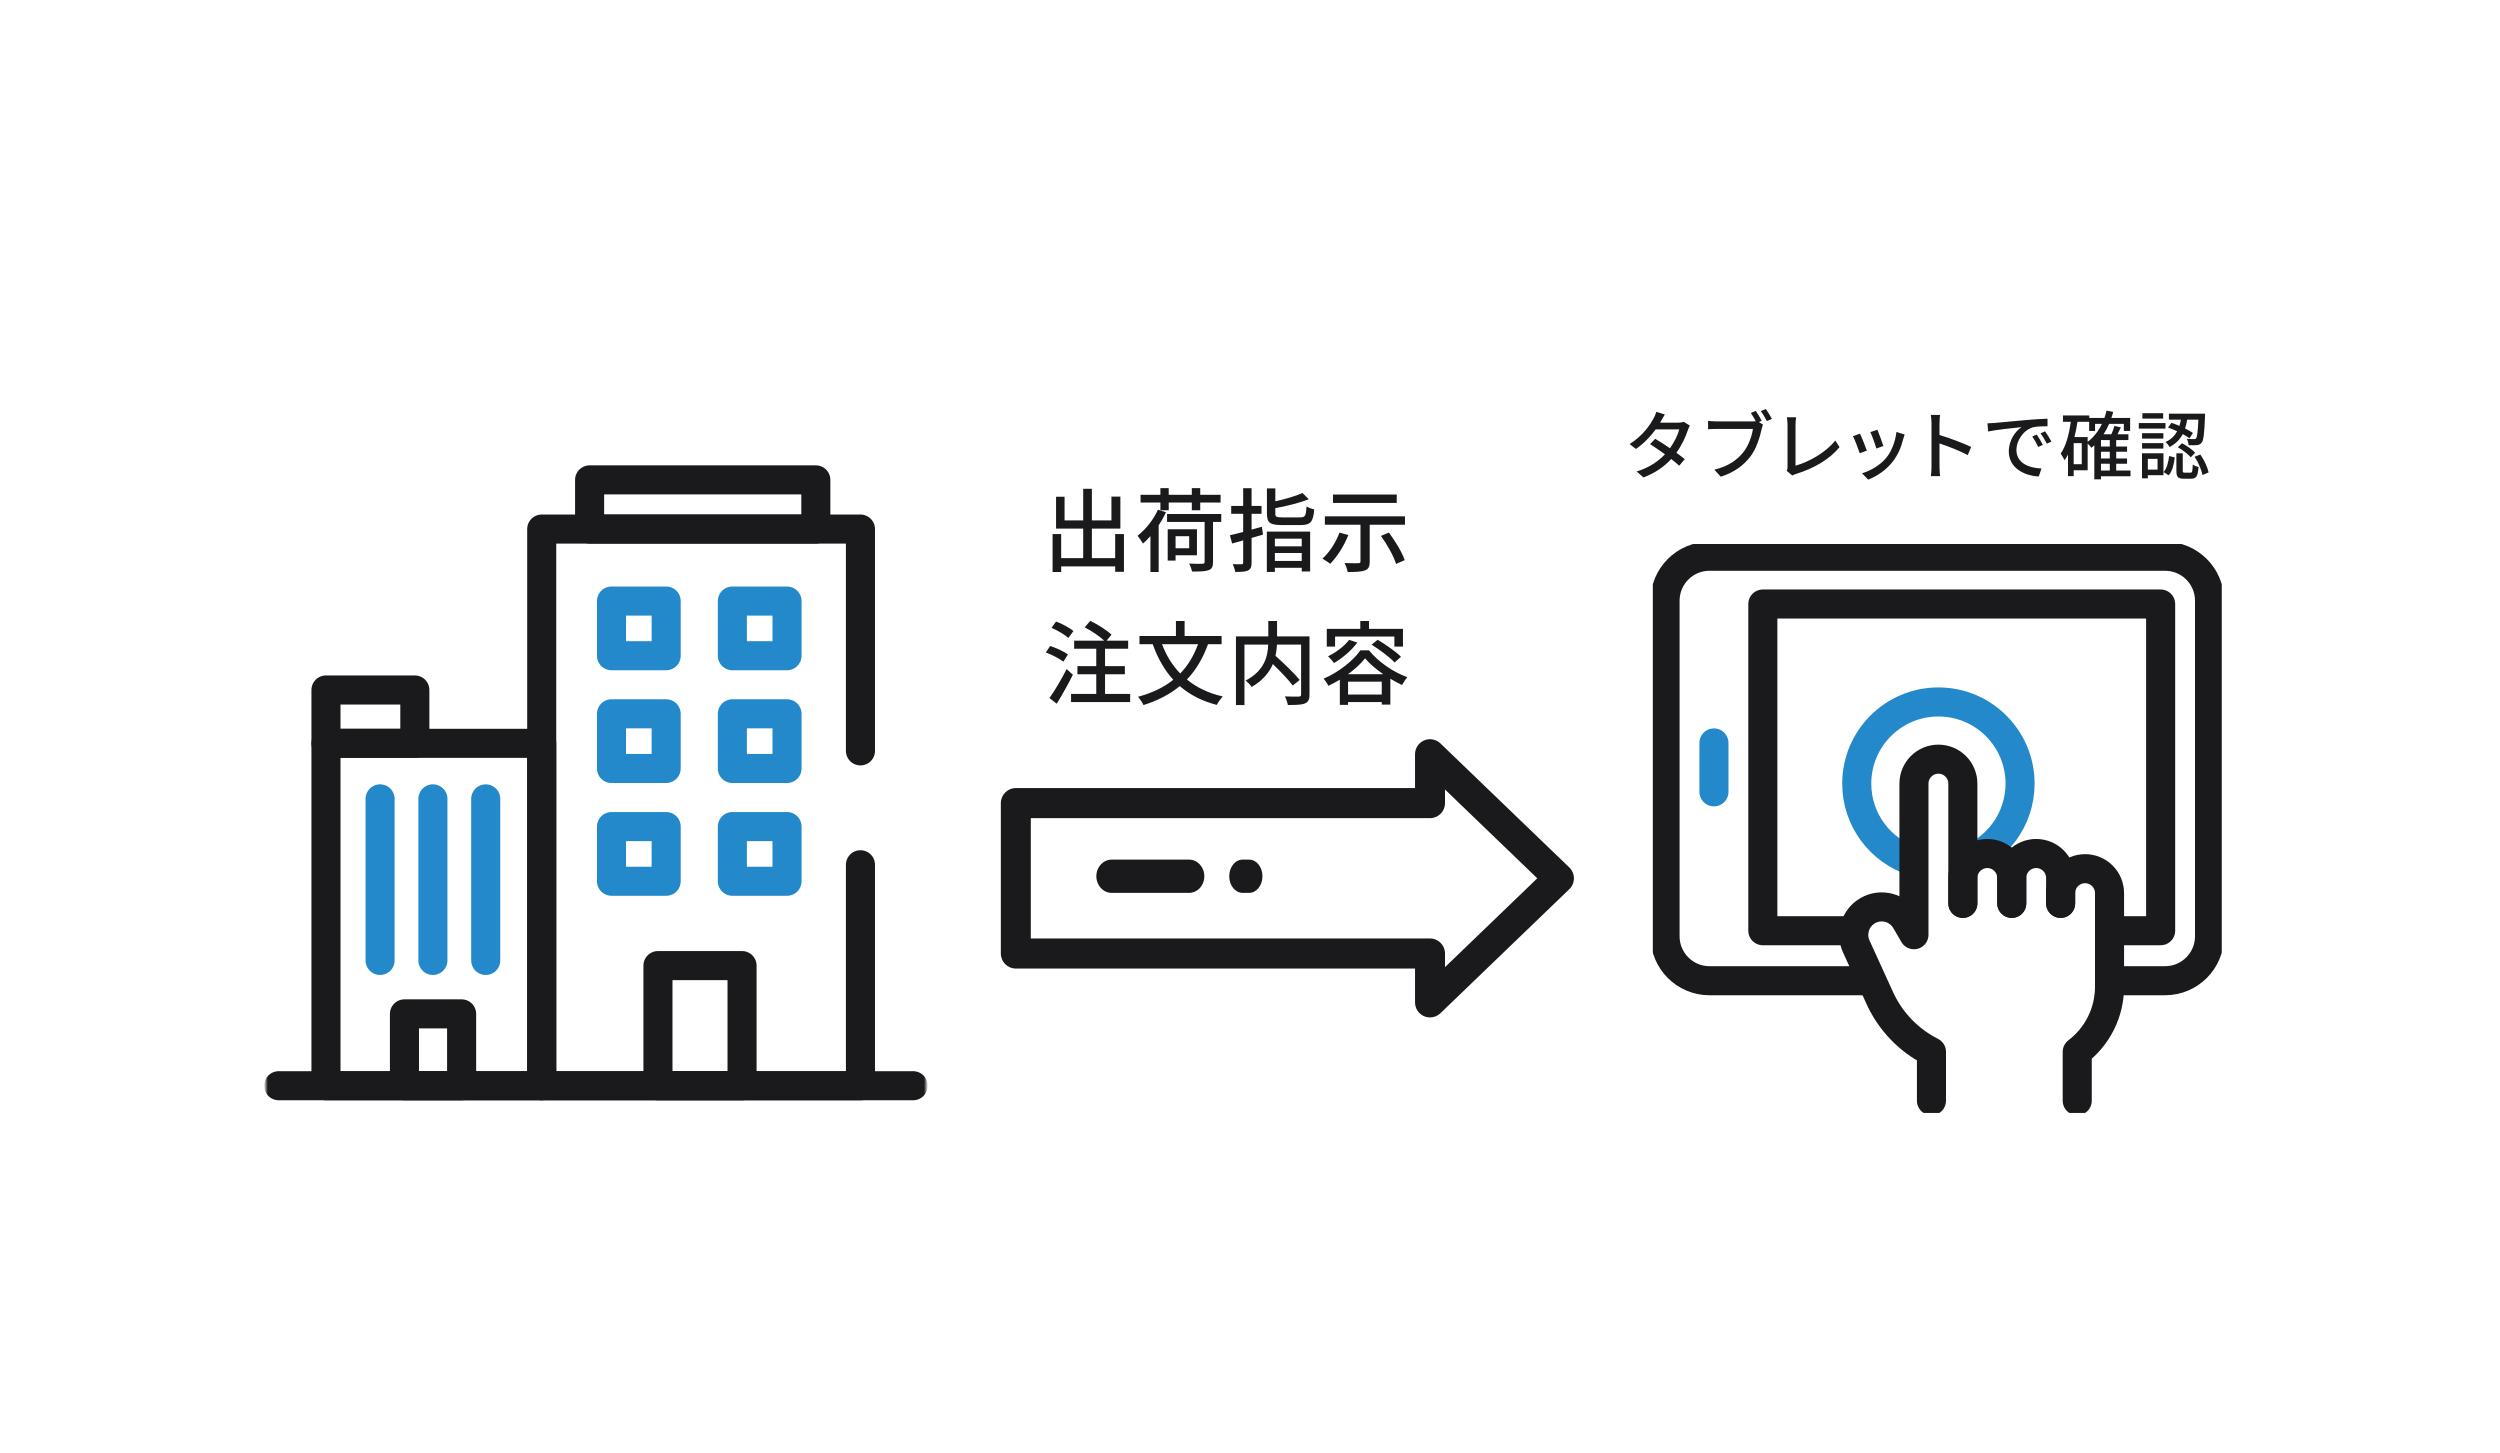 <svg width="602" height="350" viewBox="0 0 602 350" fill="none" xmlns="http://www.w3.org/2000/svg">
<g clip-path="url(#clip0_14024_1919)">
<path d="M472.784 207.421C480.701 204.879 486.431 197.456 486.431 188.695C486.431 177.835 477.627 169.031 466.768 169.031C455.908 169.031 447.104 177.835 447.104 188.695C447.104 197.46 452.838 204.885 460.76 207.424" stroke="#2389CA" stroke-width="7" stroke-miterlimit="10" stroke-linejoin="round"/>
<path d="M508.376 236.158H521.354C527.265 236.158 532.057 231.366 532.057 225.455V144.646C532.057 138.735 527.265 133.943 521.354 133.943H411.646C405.735 133.943 400.943 138.735 400.943 144.646V225.455C400.943 231.366 405.735 236.158 411.646 236.158H450.591" stroke="#1A1A1C" stroke-width="7" stroke-miterlimit="10" stroke-linecap="round" stroke-linejoin="round"/>
<path d="M412.717 178.896V190.67" stroke="#2389CA" stroke-width="7" stroke-miterlimit="10" stroke-linecap="round" stroke-linejoin="round"/>
<path d="M472.654 217.531V211.411C472.654 208.16 475.29 205.524 478.541 205.524C481.792 205.524 484.428 208.16 484.428 211.411V217.531" stroke="#1A1A1C" stroke-width="7" stroke-miterlimit="10" stroke-linecap="round" stroke-linejoin="round"/>
<path d="M496.201 217.531V211.411C496.201 208.16 493.566 205.524 490.314 205.524C487.063 205.524 484.428 208.16 484.428 211.411V217.531" stroke="#1A1A1C" stroke-width="7" stroke-miterlimit="10" stroke-linecap="round" stroke-linejoin="round"/>
<path d="M500.196 265.057V253.283C505.097 249.56 507.975 243.759 507.975 237.604V215.067C507.975 211.816 505.339 209.18 502.088 209.18C498.837 209.18 496.201 211.816 496.201 215.067V217.532" stroke="#1A1A1C" stroke-width="7" stroke-miterlimit="10" stroke-linecap="round" stroke-linejoin="round"/>
<path d="M465.096 265.057V253.283C459.595 250.503 455.205 245.932 452.649 240.324L446.99 227.908C445.552 224.752 446.747 221.021 449.75 219.287C452.962 217.432 457.069 218.526 458.934 221.732L460.881 225.079V188.695C460.881 185.444 463.516 182.808 466.767 182.808C470.018 182.808 472.654 185.444 472.654 188.695V217.531" stroke="#1A1A1C" stroke-width="7" stroke-miterlimit="10" stroke-linecap="round" stroke-linejoin="round"/>
<path d="M508.778 224.117H520.283V145.449H424.49V224.117H446.383" stroke="#1A1A1C" stroke-width="7" stroke-miterlimit="10" stroke-linecap="round" stroke-linejoin="round"/>
</g>
<path d="M400.9 99.816C400.54 100.356 400.162 101.058 399.964 101.418C399.892 101.544 399.838 101.652 399.766 101.778H404.104C404.608 101.778 405.112 101.706 405.454 101.58L406.912 102.48C406.75 102.786 406.552 103.236 406.426 103.596C405.922 105.162 404.986 107.196 403.672 109.032C404.428 109.572 405.13 110.112 405.688 110.562L404.356 112.146C403.852 111.678 403.168 111.12 402.43 110.526C400.828 112.272 398.686 113.856 395.752 114.972L394.114 113.532C397.192 112.596 399.37 111.03 400.918 109.392C399.676 108.492 398.38 107.61 397.336 106.944L398.578 105.666C399.658 106.296 400.918 107.106 402.124 107.934C403.186 106.476 404.032 104.712 404.374 103.398H398.686C397.498 105.036 395.86 106.782 393.934 108.114L392.404 106.926C395.518 105 397.3 102.39 398.164 100.788C398.38 100.41 398.704 99.69 398.848 99.168L400.9 99.816ZM422.806 98.952C423.256 99.6 423.868 100.644 424.228 101.328L423.544 101.616L424.534 102.264C424.39 102.552 424.3 102.948 424.21 103.308C423.814 105.144 422.968 107.988 421.51 109.914C419.872 112.038 417.622 113.766 414.364 114.792L412.816 113.1C416.344 112.236 418.36 110.688 419.854 108.816C421.096 107.232 421.87 104.928 422.104 103.29H413.248C412.492 103.29 411.772 103.326 411.304 103.362V101.346C411.826 101.4 412.672 101.472 413.266 101.472H421.978C422.212 101.472 422.5 101.472 422.788 101.436C422.446 100.77 421.978 100.014 421.6 99.438L422.806 98.952ZM425.218 98.484C425.65 99.114 426.316 100.194 426.676 100.86L425.452 101.4C425.056 100.662 424.498 99.618 423.994 98.988L425.218 98.484ZM430.24 113.37C430.42 113.01 430.438 112.74 430.438 112.362V102.3C430.438 101.724 430.366 100.896 430.276 100.482H432.508C432.418 101.04 432.364 101.688 432.364 102.282V112.128C435.586 111.264 439.672 108.924 441.94 106.08L442.966 107.664C440.572 110.598 436.846 112.776 432.472 114.126C432.256 114.198 431.914 114.288 431.572 114.504L430.24 113.37ZM452.074 103.488C452.398 104.244 453.28 106.602 453.514 107.394L451.822 108.006C451.606 107.16 450.796 104.91 450.382 104.046L452.074 103.488ZM458.644 104.64C458.482 105.09 458.374 105.414 458.302 105.702C457.816 107.628 457.042 109.536 455.782 111.138C454.126 113.262 451.894 114.72 449.86 115.494L448.366 113.964C450.4 113.388 452.776 112.02 454.27 110.166C455.512 108.618 456.412 106.278 456.664 104.01L458.644 104.64ZM447.88 104.424C448.294 105.252 449.194 107.52 449.536 108.51L447.826 109.14C447.52 108.186 446.584 105.738 446.188 105.036L447.88 104.424ZM465.106 112.344V101.94C465.106 101.364 465.052 100.536 464.944 99.924H467.158C467.104 100.518 467.032 101.31 467.032 101.94V104.748C469.426 105.468 472.846 106.746 474.646 107.628L473.836 109.59C471.946 108.564 469.012 107.43 467.032 106.782V112.344C467.032 112.902 467.086 114 467.176 114.648H464.962C465.052 114.018 465.106 113.046 465.106 112.344ZM478.57 101.94C479.254 101.922 479.884 101.886 480.244 101.85C481.558 101.724 484.762 101.418 488.074 101.13C490 100.968 491.8 100.86 493.042 100.824V102.642C492.034 102.642 490.468 102.66 489.532 102.894C487.138 103.614 485.554 106.188 485.554 108.312C485.554 111.588 488.614 112.686 491.584 112.812L490.936 114.738C487.408 114.558 483.718 112.668 483.718 108.708C483.718 105.99 485.32 103.812 486.778 102.858C484.96 103.038 480.766 103.47 478.75 103.902L478.57 101.94ZM490.45 104.64C490.882 105.27 491.548 106.368 491.926 107.124L490.81 107.628C490.378 106.71 489.91 105.882 489.37 105.108L490.45 104.64ZM492.448 103.866C492.88 104.478 493.582 105.558 493.978 106.314L492.88 106.836C492.412 105.918 491.944 105.126 491.368 104.352L492.448 103.866ZM505.912 111.66V113.298H508.036V111.66H505.912ZM502.708 105.252V106.386C504.148 105.324 505.3 103.83 506.146 102.066H504.49V103.776H503.068V101.562H500.26C500.062 102.822 499.828 104.082 499.522 105.252H502.708ZM501.286 111.786V106.71H499.342V111.786H501.286ZM508.036 107.52V105.972H505.912V107.52H508.036ZM508.036 110.4V108.78H505.912V110.4H508.036ZM513.022 113.298V114.684H505.912V115.422H504.31V107.232C504.076 107.448 503.842 107.646 503.608 107.826C503.446 107.574 503.032 107.124 502.708 106.8V113.244H499.342V114.648H497.974V109.464C497.722 109.95 497.452 110.4 497.146 110.814C496.966 110.436 496.498 109.608 496.21 109.23C497.506 107.394 498.226 104.586 498.658 101.562H496.768V100.05H503.104V100.644H506.74C506.938 100.068 507.118 99.492 507.262 98.88L508.864 99.186C508.738 99.69 508.576 100.176 508.414 100.644H512.932V103.776H511.42V102.066H507.874C507.496 102.966 507.046 103.794 506.542 104.568H508.414C508.72 103.92 508.99 103.146 509.152 102.57L510.7 102.912C510.448 103.47 510.178 104.046 509.908 104.568H512.518V105.972H509.584V107.52H512.194V108.78H509.584V110.4H512.194V111.66H509.584V113.298H513.022ZM522.076 102.966L522.868 101.814C523.498 102.012 524.146 102.264 524.812 102.552C524.956 102.066 525.064 101.562 525.154 101.058H522.274V99.618H530.986C530.986 99.618 530.986 100.086 530.968 100.284C530.788 104.442 530.626 106.044 530.158 106.584C529.852 106.98 529.528 107.124 529.024 107.178C528.61 107.232 527.818 107.232 527.008 107.196C526.99 106.728 526.828 106.08 526.576 105.666C527.314 105.738 527.98 105.738 528.25 105.738C528.52 105.756 528.682 105.72 528.826 105.54C529.06 105.234 529.24 104.082 529.366 101.058H526.666C526.558 101.778 526.396 102.498 526.162 103.182C526.9 103.542 527.566 103.92 528.052 104.244L527.242 105.54C526.81 105.216 526.234 104.874 525.604 104.532C524.956 105.756 523.966 106.854 522.418 107.646C522.238 107.268 521.806 106.71 521.446 106.44C522.832 105.81 523.696 104.892 524.254 103.848C523.534 103.506 522.778 103.2 522.076 102.966ZM524.434 107.7L525.406 106.728C526.54 107.322 527.944 108.276 528.592 109.014L527.548 110.112C526.918 109.374 525.568 108.366 524.434 107.7ZM520.888 99.492V100.806H515.884V99.492H520.888ZM521.446 101.868V103.2H515.02V101.868H521.446ZM520.942 104.316V105.612H515.812V104.316H520.942ZM515.812 108.024V106.71H520.942V108.024H515.812ZM519.538 110.49H517.198V113.082H519.538V110.49ZM520.96 109.14V114.432H517.198V115.188H515.794V109.14H520.96ZM522.22 114.45L520.996 113.676C521.788 112.794 522.148 111.264 522.328 109.806L523.678 110.148C523.498 111.732 523.138 113.424 522.22 114.45ZM526.126 113.82H527.458C527.89 113.82 527.962 113.586 528.016 111.84C528.304 112.11 528.97 112.362 529.402 112.47C529.24 114.702 528.826 115.278 527.638 115.278H525.874C524.416 115.278 524.074 114.81 524.074 113.316V109.158H525.604V113.298C525.604 113.748 525.676 113.82 526.126 113.82ZM528.466 109.986L529.834 109.446C530.788 110.778 531.58 112.542 531.832 113.766L530.356 114.378C530.14 113.172 529.366 111.336 528.466 109.986Z" fill="#1A1A1C"/>
<path d="M268.534 128.608H270.646V137.694H268.534V136.396H255.532V137.738H253.464V128.608H255.532V134.394H260.834V127.288H254.3V119.61H256.346V125.308H260.834V117.696H262.924V125.308H267.632V119.588H269.788V127.288H262.924V134.394H268.534V128.608ZM279.424 122.866V121.018H274.65V119.148H279.424V117.542H281.426V119.148H286.992V117.542H289.016V119.148H293.922V121.018H289.016V122.866H286.992V121.018H281.426V122.866H279.424ZM278.83 122.734L280.766 123.35C280.282 124.428 279.666 125.484 279.006 126.518V137.738H277.026V129.092C276.454 129.774 275.816 130.368 275.222 130.896C274.98 130.456 274.32 129.466 273.924 129.004C275.86 127.508 277.73 125.198 278.83 122.734ZM286.354 129.114H283.076V132.018H286.354V129.114ZM288.224 133.712H283.076V134.988H281.184V127.442H288.224V133.712ZM294.076 123.768V125.682H292.096V135.318C292.096 136.462 291.832 137.012 291.018 137.298C290.204 137.606 288.928 137.628 287.058 137.628C286.948 137.1 286.64 136.242 286.332 135.714C287.74 135.78 289.148 135.78 289.522 135.758C289.94 135.736 290.072 135.648 290.072 135.296V125.682H281.03V123.768H294.076ZM303.866 126.848L304.13 128.74L301.38 129.532V135.45C301.38 136.506 301.16 137.056 300.522 137.364C299.862 137.672 298.916 137.738 297.442 137.716C297.376 137.21 297.09 136.374 296.848 135.846C297.772 135.89 298.674 135.89 298.938 135.868C299.246 135.868 299.356 135.78 299.356 135.45V130.126C298.41 130.412 297.508 130.654 296.694 130.874L296.166 128.894C297.046 128.674 298.146 128.432 299.356 128.102V123.724H296.474V121.832H299.356V117.564H301.38V121.832H303.778V123.724H301.38V127.53C302.194 127.31 303.03 127.09 303.866 126.848ZM313.458 129.708H306.99V131.556H313.458V129.708ZM306.99 135.076H313.458V133.162H306.99V135.076ZM305.054 137.716V128.014H315.482V137.606H313.458V136.726H306.99V137.716H305.054ZM308.706 124.582H313.15C314.294 124.582 314.47 124.186 314.624 121.942C315.086 122.272 315.944 122.558 316.472 122.69C316.208 125.66 315.592 126.43 313.282 126.43H308.552C305.802 126.43 305.076 125.836 305.076 123.68V117.608H307.1V120.71C309.52 120.182 312.072 119.434 313.634 118.708L315.152 120.204C312.952 121.106 309.85 121.854 307.1 122.36V123.68C307.1 124.45 307.364 124.582 308.706 124.582ZM336.338 119.082V121.106H320.982V119.082H336.338ZM322.544 128.256L324.678 128.828C323.644 131.49 321.95 134.086 320.322 135.758C319.882 135.406 318.958 134.812 318.43 134.526C320.124 133.03 321.664 130.654 322.544 128.256ZM332.532 129.048L334.446 128.234C335.964 130.302 337.636 133.008 338.252 134.878L336.162 135.802C335.634 133.976 334.05 131.16 332.532 129.048ZM319.024 124.34H338.318V126.364H329.826V135.23C329.826 136.44 329.54 137.056 328.66 137.364C327.78 137.694 326.438 137.738 324.524 137.738C324.414 137.122 324.084 136.176 323.798 135.582C325.162 135.626 326.658 135.648 327.054 135.626C327.472 135.604 327.604 135.516 327.604 135.186V126.364H319.024V124.34ZM258.48 151.962L257.27 153.612C256.412 152.842 254.652 151.808 253.2 151.17L254.3 149.674C255.752 150.202 257.578 151.17 258.48 151.962ZM257.16 157.594L256.06 159.332C255.158 158.628 253.31 157.66 251.836 157.11L252.892 155.548C254.344 156.032 256.214 156.89 257.16 157.594ZM256.852 161.114L258.348 162.478C257.204 164.766 255.752 167.384 254.454 169.452L252.716 168.088C253.904 166.416 255.576 163.622 256.852 161.114ZM266.092 167.098H272.142V169.056H257.908V167.098H263.98V162.368H259.448V160.41H263.98V156.208H258.656V154.272H265.894C264.794 153.216 262.836 151.918 261.208 151.06L262.528 149.498C264.31 150.356 266.554 151.764 267.654 152.842L266.466 154.272H271.658V156.208H266.092V160.41H270.866V162.368H266.092V167.098ZM288.488 155.13H279.82C280.832 157.836 282.284 160.212 284.198 162.17C286.046 160.278 287.454 157.946 288.488 155.13ZM294.164 155.13H290.886C289.632 158.584 287.96 161.378 285.804 163.622C288.114 165.536 290.996 166.922 294.45 167.714C293.966 168.198 293.306 169.144 292.976 169.738C289.368 168.792 286.464 167.274 284.088 165.206C281.69 167.208 278.808 168.682 275.354 169.782C275.134 169.254 274.474 168.286 274.056 167.78C277.444 166.856 280.26 165.514 282.526 163.688C280.392 161.356 278.786 158.496 277.576 155.13H274.386V153.15H283.164V149.542H285.254V153.15H294.164V155.13ZM315.328 153.238V167.23C315.328 168.44 315.042 169.056 314.228 169.386C313.414 169.738 312.05 169.76 310.114 169.76C310.026 169.188 309.696 168.242 309.41 167.692C310.84 167.758 312.336 167.758 312.754 167.736C313.172 167.714 313.304 167.604 313.304 167.208V155.218H307.496C307.452 156.076 307.342 156.978 307.144 157.924C309.168 159.75 311.698 162.17 312.974 163.732L311.302 165.074C310.29 163.732 308.332 161.664 306.506 159.904C305.648 161.906 304.108 163.842 301.402 165.426C301.138 164.986 300.434 164.26 299.95 163.886C304.526 161.466 305.274 158.034 305.384 155.218H299.664V169.782H297.618V153.238H305.406V149.542H307.518V153.238H315.328ZM321.488 153.282V155.702H319.486V151.434H327.56V149.542H329.65V151.434H337.834V155.702H335.766V153.282H321.488ZM330.288 155.24L331.74 154.052C333.654 155.196 336.14 156.912 337.35 158.144L335.832 159.53C334.688 158.298 332.268 156.472 330.288 155.24ZM324.876 154.074L326.834 154.734C325.426 156.648 323.226 158.496 321.224 159.662C320.938 159.222 320.212 158.408 319.794 158.034C321.708 157.11 323.71 155.614 324.876 154.074ZM324.59 162.346H333.082C331.344 161.136 329.76 159.794 328.704 158.518C327.758 159.75 326.306 161.114 324.59 162.346ZM324.612 167.252H332.73V164.15H324.612V167.252ZM327.582 156.604H329.65C331.96 159.442 335.546 161.862 338.89 163.072C338.406 163.6 337.944 164.348 337.614 164.942C336.712 164.524 335.744 164.018 334.798 163.446V169.672H332.73V169.056H324.612V169.738H322.632V163.666C321.752 164.194 320.806 164.7 319.882 165.14C319.64 164.656 319.134 163.864 318.716 163.424C322.368 161.884 325.91 159.024 327.582 156.604Z" fill="#1A1A1C"/>
<mask id="mask0_14024_1919" style="mask-type:luminance" maskUnits="userSpaceOnUse" x="64" y="109" width="159" height="159">
<path d="M64 109H223V268H64V109Z" fill="white"/>
</mask>
<g mask="url(#mask0_14024_1919)">
<path d="M207.196 180.813V127.396H130.447V261.444H207.196V208.232" stroke="#1A1A1C" stroke-width="7" stroke-miterlimit="10" stroke-linecap="round" stroke-linejoin="round"/>
<path d="M130.447 261.444H78.494V179.002H130.447V261.444Z" stroke="#1A1A1C" stroke-width="7" stroke-miterlimit="10" stroke-linecap="round" stroke-linejoin="round"/>
<path d="M67.106 261.443H219.895" stroke="#1A1A1C" stroke-width="7" stroke-miterlimit="10" stroke-linecap="round" stroke-linejoin="round"/>
</g>
<path d="M99.893 179.002H78.494V166.147H99.893V179.002Z" stroke="#1A1A1C" stroke-width="7" stroke-miterlimit="10" stroke-linecap="round" stroke-linejoin="round"/>
<mask id="mask1_14024_1919" style="mask-type:luminance" maskUnits="userSpaceOnUse" x="64" y="109" width="159" height="159">
<path d="M64 109H223V268H64V109Z" fill="white"/>
</mask>
<g mask="url(#mask1_14024_1919)">
<path d="M196.451 127.396H141.977V115.556H196.451V127.396Z" stroke="#1A1A1C" stroke-width="7" stroke-miterlimit="10" stroke-linecap="round" stroke-linejoin="round"/>
</g>
<path d="M160.411 157.895H147.247V144.731H160.411V157.895Z" stroke="#2389CA" stroke-width="7" stroke-miterlimit="10" stroke-linecap="round" stroke-linejoin="round"/>
<path d="M189.514 157.895H176.351V144.731H189.514V157.895Z" stroke="#2389CA" stroke-width="7" stroke-miterlimit="10" stroke-linecap="round" stroke-linejoin="round"/>
<path d="M160.411 185.049H147.247V171.886H160.411V185.049Z" stroke="#2389CA" stroke-width="7" stroke-miterlimit="10" stroke-linecap="round" stroke-linejoin="round"/>
<path d="M189.514 185.049H176.351V171.886H189.514V185.049Z" stroke="#2389CA" stroke-width="7" stroke-miterlimit="10" stroke-linecap="round" stroke-linejoin="round"/>
<path d="M160.411 212.203H147.247V199.039H160.411V212.203Z" stroke="#2389CA" stroke-width="7" stroke-miterlimit="10" stroke-linecap="round" stroke-linejoin="round"/>
<path d="M189.514 212.203H176.351V199.039H189.514V212.203Z" stroke="#2389CA" stroke-width="7" stroke-miterlimit="10" stroke-linecap="round" stroke-linejoin="round"/>
<mask id="mask2_14024_1919" style="mask-type:luminance" maskUnits="userSpaceOnUse" x="64" y="109" width="159" height="159">
<path d="M64 109H223V268H64V109Z" fill="white"/>
</mask>
<g mask="url(#mask2_14024_1919)">
<path d="M178.686 261.442H158.436V232.516H178.686V261.442Z" stroke="#1A1A1C" stroke-width="7" stroke-miterlimit="10" stroke-linecap="round" stroke-linejoin="round"/>
<path d="M111.159 261.442H97.391V244.143H111.159V261.442Z" stroke="#1A1A1C" stroke-width="7" stroke-miterlimit="10" stroke-linecap="round" stroke-linejoin="round"/>
</g>
<path d="M91.526 192.368V231.274" stroke="#2389CA" stroke-width="7" stroke-miterlimit="10" stroke-linecap="round" stroke-linejoin="round"/>
<path d="M104.244 192.368V231.274" stroke="#2389CA" stroke-width="7" stroke-miterlimit="10" stroke-linecap="round" stroke-linejoin="round"/>
<path d="M116.963 192.368V231.274" stroke="#2389CA" stroke-width="7" stroke-miterlimit="10" stroke-linecap="round" stroke-linejoin="round"/>
<path d="M377.89 208.886L346.848 179.008C345.804 178.003 344.264 177.721 342.934 178.29C341.604 178.859 340.74 180.17 340.74 181.622V189.77H244.609C242.616 189.77 241 191.392 241 193.392V229.608C241 231.608 242.616 233.229 244.609 233.229H340.74V241.378C340.74 242.829 341.603 244.14 342.934 244.71C343.39 244.905 343.871 245 344.348 245C345.262 245 346.162 244.652 346.848 243.992L377.889 214.114C378.599 213.431 379 212.487 379 211.5C379 210.513 378.599 209.569 377.89 208.886ZM347.959 232.885V229.608C347.959 227.608 346.343 225.986 344.35 225.986H248.219V197.013H344.35C346.343 197.013 347.959 195.392 347.959 193.392V190.114L370.177 211.499L347.959 232.885Z" fill="#1A1A1C"/>
<path d="M286.338 207H267.662C265.64 207 264 208.791 264 211C264 213.209 265.64 215 267.662 215H286.338C288.36 215 290 213.209 290 211C290 208.791 288.36 207 286.338 207Z" fill="#1A1A1C"/>
<path d="M300.8 207H299.2C297.433 207 296 208.791 296 211C296 213.209 297.433 215 299.2 215H300.8C302.567 215 304 213.209 304 211C304 208.791 302.567 207 300.8 207Z" fill="#1A1A1C"/>
<defs>
<clipPath id="clip0_14024_1919">
<rect width="137" height="137" fill="white" transform="translate(398 131)"/>
</clipPath>
</defs>
</svg>
